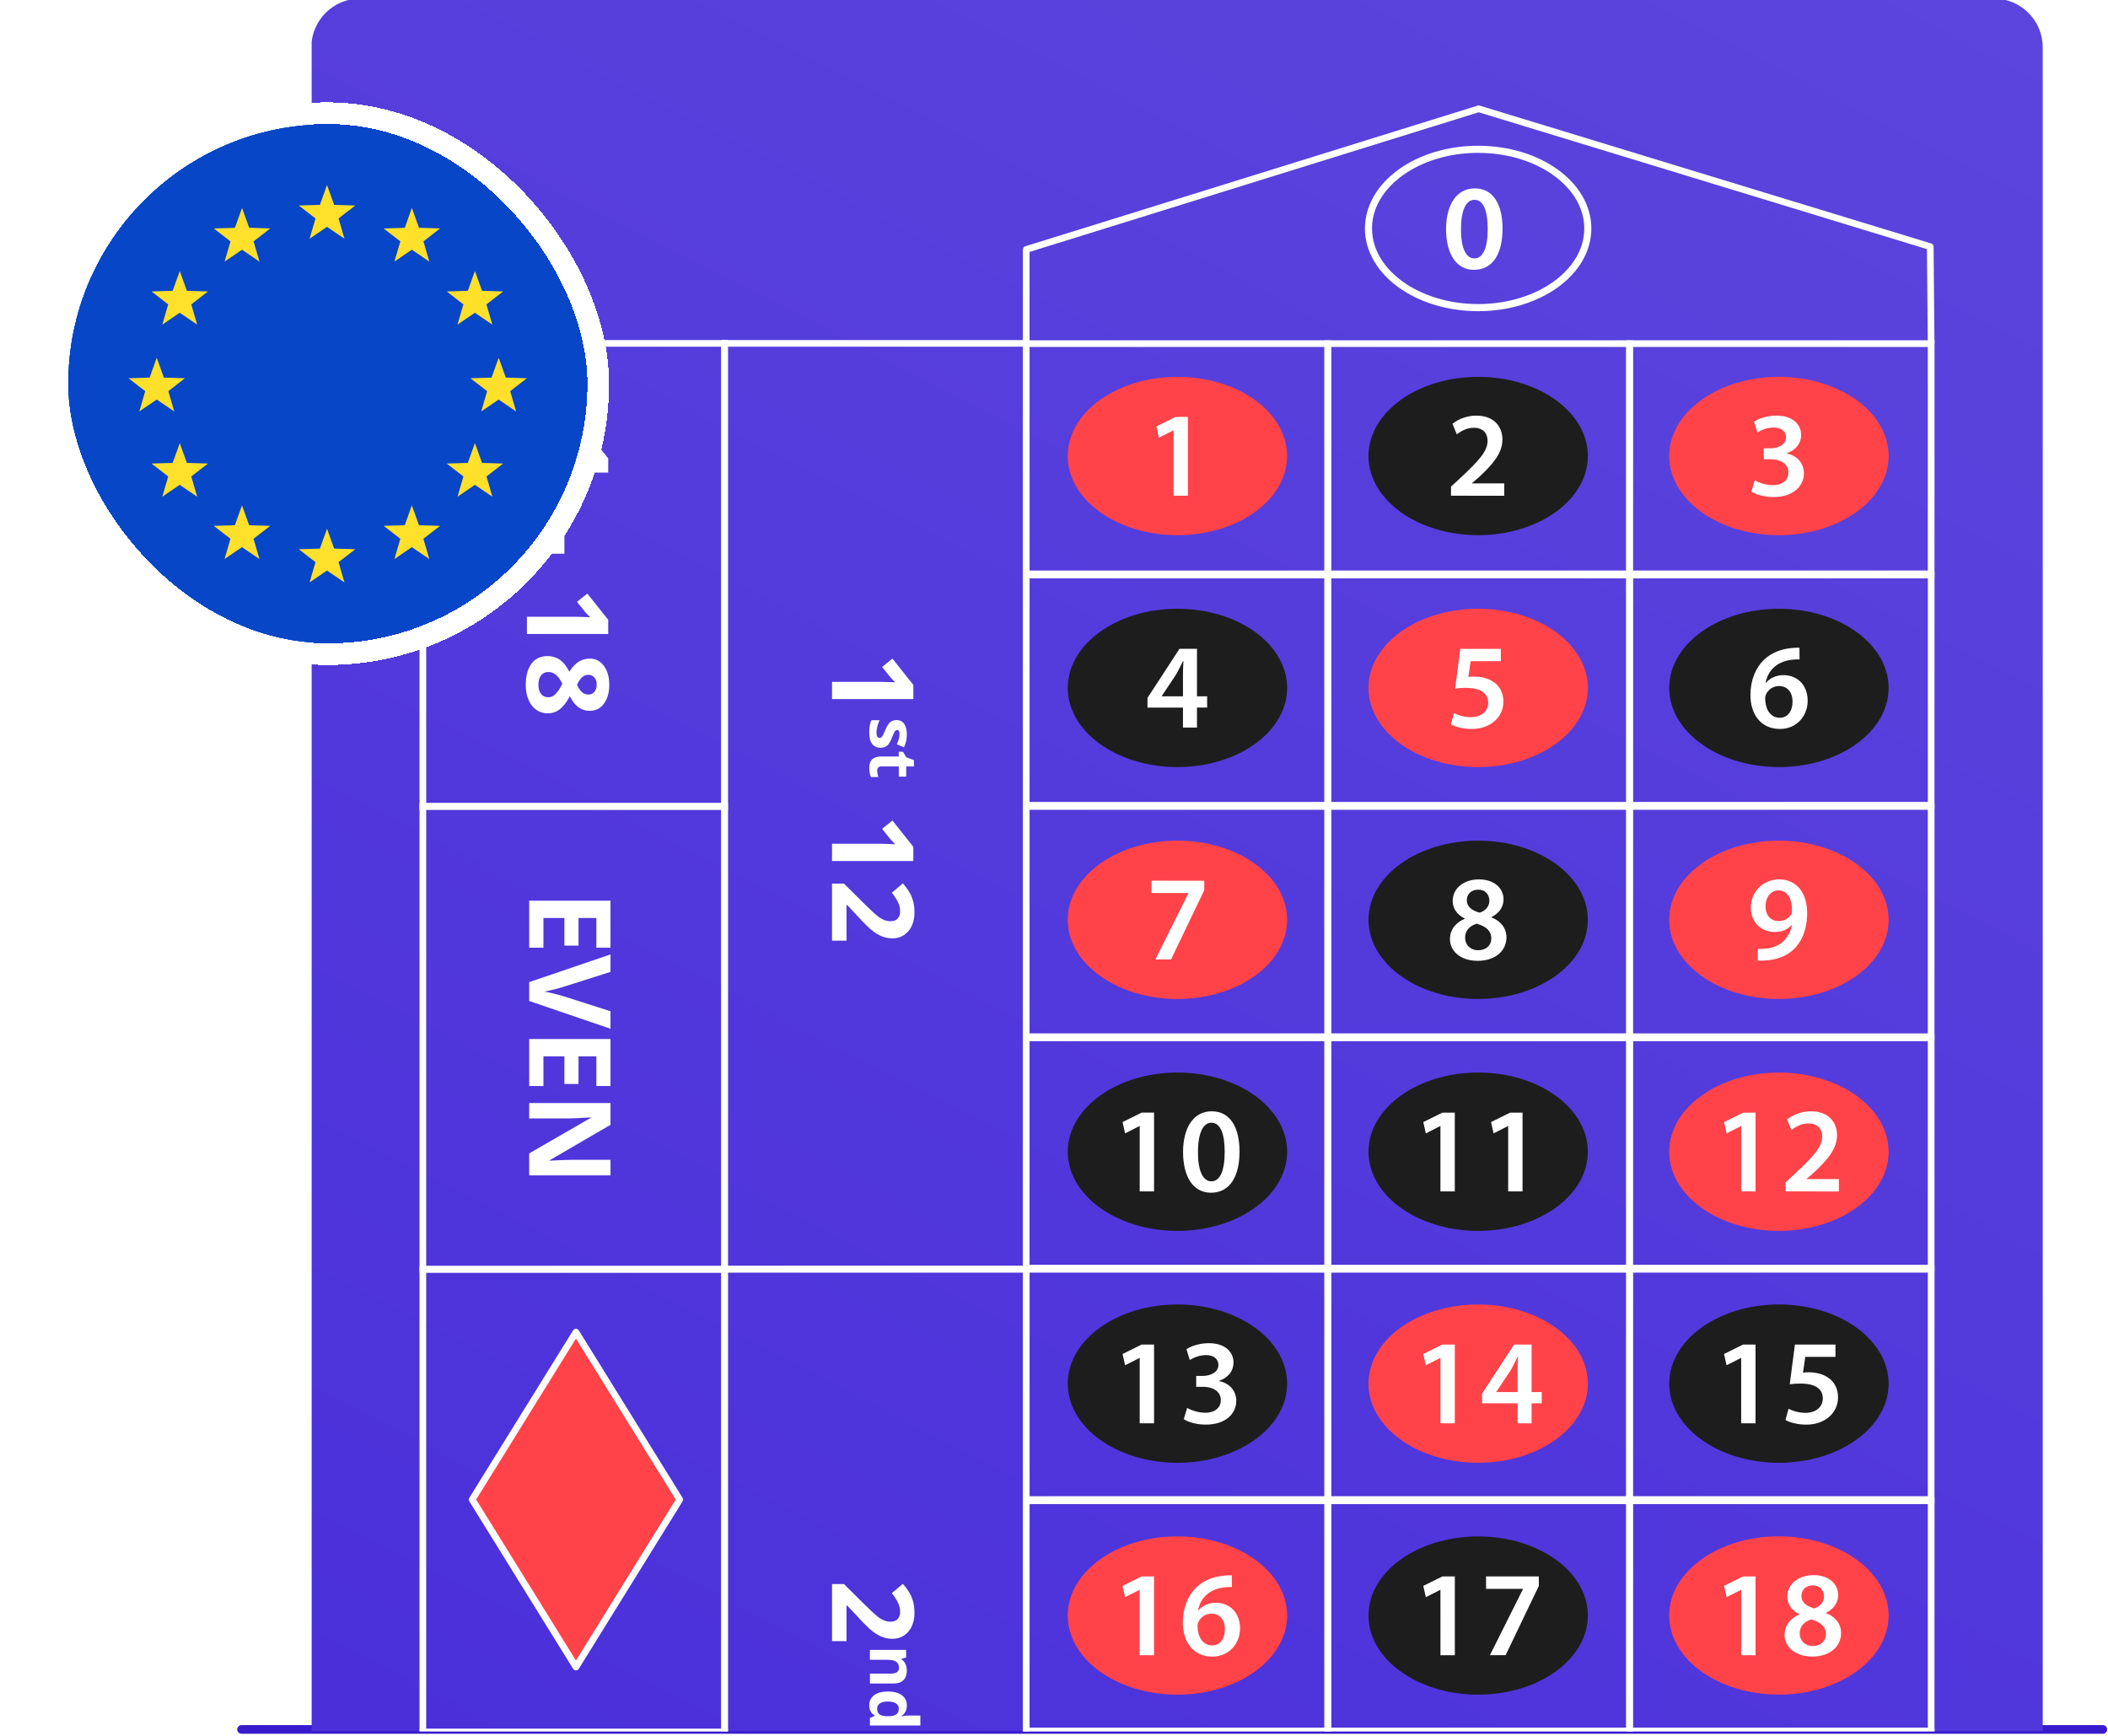 <svg width="487" height="401" viewBox="0 0 487 401" fill="none" xmlns="http://www.w3.org/2000/svg">
<path d="M55.801 399.578H485.801" stroke="#381BCD" stroke-width="2" stroke-linecap="round"/>
<g clip-path="url(#clip0_2948_18956)">
<path d="M471.922 788.381L471.922 10.963C471.922 4.727 466.879 -0.328 460.658 -0.328L83.186 -0.328C76.965 -0.328 71.922 4.727 71.922 10.963L71.922 788.381C71.922 794.617 76.965 799.672 83.186 799.672H460.658C466.879 799.672 471.922 794.617 471.922 788.381Z" fill="url(#paint0_linear_2948_18956)"/>
<path d="M168.166 187.112H96.922V78.57H168.166V187.112ZM98.461 185.576H166.627V80.107H98.461V185.576Z" fill="white"/>
<path d="M168.166 294.058H96.922V185.516H168.166V294.058ZM98.461 292.521H166.627V187.052H98.461V292.521Z" fill="white"/>
<path d="M168.166 401.008H96.922V292.469H168.166V401.008ZM98.461 399.472H166.627V294.005H98.461V399.472Z" fill="white"/>
<path d="M168.166 507.962H96.922V399.422H168.166V507.962ZM98.461 506.425H166.627V400.959H98.461V506.425Z" fill="white"/>
<path d="M237.849 294.01H166.615V78.57H237.86L237.849 294.01ZM168.154 292.473H236.321V80.107H168.154V292.473Z" fill="white"/>
<path d="M237.849 507.906H166.615V292.469H237.86L237.849 507.906ZM168.154 506.37H236.321V294.005H168.154V506.37Z" fill="white"/>
<path d="M307.487 454.167H236.309V399.438H307.487V454.167ZM237.848 452.63H305.948V400.974H237.848V452.63Z" fill="white"/>
<path d="M377.2 454.167H306.021V399.438H377.2V454.167ZM307.561 452.63H375.661V400.974H307.561V452.63Z" fill="white"/>
<path d="M446.912 454.167H375.744V399.438H446.923L446.912 454.167ZM377.272 452.63H445.373V400.974H377.283L377.272 452.63Z" fill="white"/>
<path d="M307.487 400.698H236.309V345.969H307.487V400.698ZM237.848 399.162H305.948V347.505H237.848V399.162Z" fill="white"/>
<path d="M377.2 400.698H306.021V345.969H377.2V400.698ZM307.561 399.162H375.661V347.505H307.561V399.162Z" fill="white"/>
<path d="M446.912 400.698H375.744V345.969H446.923L446.912 400.698ZM377.272 399.162H445.373V347.505H377.283L377.272 399.162Z" fill="white"/>
<path d="M307.487 347.23H236.309V292.5H307.487V347.23ZM237.848 345.693H305.948V294.037H237.848V345.693Z" fill="white"/>
<path d="M377.2 347.23H306.021V292.5H377.2V347.23ZM307.561 345.693H375.661V294.037H307.561V345.693Z" fill="white"/>
<path d="M446.912 347.23H375.744V292.5H446.923L446.912 347.23ZM377.272 345.693H445.373V294.037H377.283L377.272 345.693Z" fill="white"/>
<path d="M307.487 293.763H236.309V239.031H307.487V293.763ZM237.848 292.226H305.948V240.568H237.848V292.226Z" fill="white"/>
<path d="M377.2 293.763H306.021V239.031H377.2V293.763ZM307.561 292.226H375.661V240.568H307.561V292.226Z" fill="white"/>
<path d="M446.912 293.763H375.744V239.031H446.923L446.912 293.763ZM377.272 292.226H445.373V240.568H377.283L377.272 292.226Z" fill="white"/>
<path d="M307.487 240.292H236.309V185.562H307.487V240.292ZM237.848 238.756H305.948V187.099H237.848V238.756Z" fill="white"/>
<path d="M377.2 240.292H306.021V185.562H377.2V240.292ZM307.561 238.756H375.661V187.099H307.561V238.756Z" fill="white"/>
<path d="M446.912 240.292H375.744V185.562H446.923L446.912 240.292ZM377.272 238.756H445.373V187.099H377.283L377.272 238.756Z" fill="white"/>
<path d="M307.487 186.821H236.309V132.094H307.487V186.821ZM237.848 185.285H305.948V133.63H237.848V185.285Z" fill="white"/>
<path d="M377.2 186.821H306.021V132.094H377.2V186.821ZM307.561 185.285H375.661V133.63H307.561V185.285Z" fill="white"/>
<path d="M446.912 186.821H375.744V132.094H446.923L446.912 186.821ZM377.283 185.285H445.383V133.63H377.283V185.285Z" fill="white"/>
<path d="M307.487 133.355H236.309V78.625H307.487V133.355ZM237.848 131.818H305.948V80.162H237.848V131.818Z" fill="white"/>
<path d="M377.2 133.355H306.021V78.625H377.2V133.355ZM307.561 131.818H375.661V80.162H307.561V131.818Z" fill="white"/>
<path d="M446.912 133.355H375.744V78.625H446.923L446.912 133.355ZM377.272 131.818H445.373V80.162H377.283L377.272 131.818Z" fill="white"/>
<path d="M445.372 79.399L445.172 57.555L341.616 25.938L237.848 58.209V79.339H236.309V57.638C236.309 57.474 236.361 57.315 236.459 57.183C236.556 57.051 236.693 56.954 236.85 56.905L341.386 24.401C341.533 24.356 341.691 24.356 341.839 24.401L446.161 56.253C446.317 56.301 446.454 56.397 446.552 56.528C446.65 56.658 446.704 56.817 446.707 56.98L446.911 79.388L445.372 79.399Z" fill="white"/>
<g clip-path="url(#clip1_2948_18956)">
<path d="M297.357 105.359C297.357 115.458 286.01 123.647 272.015 123.647C258.02 123.647 246.676 115.458 246.676 105.359C246.676 95.259 258.02 87.07 272.015 87.07C286.01 87.07 297.357 95.257 297.357 105.359Z" fill="#FF4349"/>
<path d="M271.121 99.436H271.067L267.745 101.117L267.16 98.513L271.569 96.328H274.44V114.526H271.121V99.436Z" fill="white"/>
<path d="M366.831 105.359C366.831 115.458 355.489 123.647 341.492 123.647C327.495 123.647 316.152 115.458 316.152 105.359C316.152 95.259 327.497 87.07 341.492 87.07C355.487 87.07 366.831 95.257 366.831 105.359Z" fill="#1D1D1D"/>
<path d="M335.217 114.531V112.432L337.365 110.451C341.631 106.474 343.639 104.289 343.668 101.884C343.668 100.259 342.802 98.831 340.432 98.831C338.843 98.831 337.477 99.643 336.556 100.343L335.552 97.909C337.148 96.671 339.113 96.01 341.129 96.032C345.145 96.032 347.098 98.58 347.098 101.547C347.098 104.74 344.81 107.315 341.66 110.255L340.068 111.626V111.684H347.521V114.545L335.217 114.531Z" fill="white"/>
<path d="M297.357 158.939C297.357 169.038 286.01 177.227 272.015 177.227C258.02 177.227 246.676 169.038 246.676 158.939C246.676 148.84 258.02 140.648 272.015 140.648C286.01 140.648 297.357 148.837 297.357 158.939Z" fill="#1D1D1D"/>
<path d="M273.296 168.104V163.483H265.098V161.245L272.49 149.906H276.532V160.873H278.875V163.476H276.532V168.098L273.296 168.104ZM273.296 160.881V155.925C273.296 154.889 273.325 153.826 273.408 152.763H273.296C272.74 153.909 272.266 154.834 271.707 155.844L268.388 160.826L268.36 160.884L273.296 160.881Z" fill="white"/>
<path d="M436.313 158.937C436.313 169.038 424.966 177.227 410.973 177.227C396.981 177.227 385.623 169.038 385.623 158.937C385.623 148.835 396.968 140.648 410.965 140.648C424.962 140.648 436.313 148.835 436.313 158.937Z" fill="#1D1D1D"/>
<path d="M415.741 152.341C415.155 152.331 414.57 152.36 413.988 152.427C410.195 152.867 408.354 155.226 407.909 157.746H407.992C408.884 156.709 410.25 155.985 412.063 155.985C415.187 155.985 417.613 158.226 417.613 161.927C417.613 165.4 415.075 168.424 411.228 168.424C406.821 168.424 404.395 165.063 404.395 160.585C404.395 157.083 405.648 154.229 407.545 152.409C409.22 150.84 411.394 149.944 413.988 149.72C414.561 149.65 415.14 149.631 415.717 149.665L415.741 152.341ZM411.223 165.836C412.977 165.836 414.123 164.295 414.123 162.112C414.123 159.984 412.979 158.501 410.971 158.501C410.354 158.508 409.751 158.687 409.229 159.018C408.707 159.349 408.287 159.819 408.016 160.376C407.855 160.719 407.78 161.097 407.797 161.476C407.852 163.884 408.996 165.842 411.199 165.842L411.223 165.836Z" fill="white"/>
<path d="M366.831 212.515C366.831 222.618 355.489 230.805 341.492 230.805C327.495 230.805 316.152 222.618 316.152 212.515C316.152 202.411 327.497 194.227 341.492 194.227C355.487 194.227 366.831 202.416 366.831 212.515Z" fill="#1D1D1D"/>
<path d="M338.368 212.194C336.472 211.27 335.606 209.76 335.606 208.162C335.606 205.193 338.236 203.18 341.658 203.18C345.563 203.18 347.358 205.53 347.358 207.77C347.358 209.311 346.549 210.907 344.57 211.888V211.969C346.542 212.727 348.029 214.296 348.029 216.562C348.029 219.811 345.295 221.994 341.417 221.994C337.18 221.994 334.977 219.558 334.977 217.009C334.977 214.742 336.292 213.202 338.379 212.278L338.368 212.194ZM338.87 208.013C338.87 209.496 340.095 210.392 341.825 210.874C343.053 210.51 344.083 209.502 344.083 208.131C344.083 206.87 343.331 205.554 341.492 205.554C339.762 205.55 338.87 206.707 338.87 208.024V208.013ZM344.53 216.831C344.53 214.985 343.164 213.97 341.156 213.415C339.455 213.919 338.477 215.095 338.477 216.606C338.423 218.147 339.593 219.547 341.518 219.547C343.331 219.558 344.53 218.411 344.53 216.842V216.831Z" fill="white"/>
<path d="M297.357 266.1C297.357 276.201 286.01 284.388 272.015 284.388C258.02 284.388 246.676 276.201 246.676 266.1C246.676 255.998 258.02 247.805 272.015 247.805C286.01 247.805 297.357 255.998 297.357 266.1Z" fill="#1D1D1D"/>
<path d="M263.299 260.172H263.244L259.925 261.854L259.338 259.246L263.744 257.062H266.616V275.26H263.299V260.172Z" fill="white"/>
<path d="M286.363 266.054C286.363 271.903 284.076 275.572 279.753 275.572C275.57 275.572 273.339 271.765 273.312 266.221C273.312 260.565 275.711 256.758 279.948 256.758C284.328 256.758 286.363 260.677 286.363 266.054ZM276.77 266.221C276.741 270.645 277.969 272.94 279.865 272.94C281.873 272.94 282.934 270.477 282.934 266.118C282.934 261.89 281.93 259.399 279.865 259.399C278.023 259.39 276.741 261.668 276.77 266.221Z" fill="white"/>
<path d="M366.831 266.1C366.831 276.199 355.489 284.388 341.492 284.388C327.495 284.388 316.152 276.194 316.152 266.1C316.152 256.005 327.497 247.805 341.492 247.805C355.487 247.805 366.831 255.998 366.831 266.1Z" fill="#1D1D1D"/>
<path d="M332.776 260.178H332.719L329.4 261.859L328.814 259.253L333.221 257.07H336.095V275.268H332.776V260.178Z" fill="white"/>
<path d="M348.424 260.178H348.367L345.048 261.859L344.463 259.253L348.869 257.07H351.743V275.268H348.424V260.178Z" fill="white"/>
<path d="M436.312 319.681C436.312 329.78 424.965 337.969 410.972 337.969C396.98 337.969 385.631 329.78 385.631 319.681C385.631 309.582 396.975 301.391 410.972 301.391C424.969 301.391 436.312 309.577 436.312 319.681Z" fill="#1D1D1D"/>
<path d="M402.256 313.756H402.199L398.88 315.435L398.295 312.832L402.701 310.648H405.571V328.847H402.254L402.256 313.756Z" fill="white"/>
<path d="M424.038 313.503H417.065L416.536 317.141C416.972 317.082 417.412 317.054 417.852 317.057C419.441 317.057 421.03 317.422 422.258 318.234C423.624 319.102 424.63 320.642 424.63 322.856C424.63 326.327 421.756 329.155 417.293 329.155C415.201 329.155 413.445 328.624 412.496 328.092L413.193 325.486C414.434 326.103 415.798 326.429 417.183 326.439C419.189 326.439 421.114 325.292 421.114 323.107C421.114 321.036 419.579 319.665 415.955 319.665C415.125 319.655 414.295 319.711 413.474 319.832L414.671 310.648H424.042L424.038 313.503Z" fill="white"/>
<path d="M297.357 319.681C297.357 329.783 286.01 337.969 272.015 337.969C258.02 337.969 246.676 329.783 246.676 319.681C246.676 309.58 258.02 301.391 272.015 301.391C286.01 301.391 297.357 309.582 297.357 319.681Z" fill="#1D1D1D"/>
<path d="M263.299 313.756H263.244L259.925 315.435L259.34 312.832L263.746 310.648H266.618V328.847H263.299V313.756Z" fill="white"/>
<path d="M274.261 325.288C275.527 325.989 276.943 326.373 278.389 326.406C281.019 326.406 282.069 324.923 282.041 323.496C282.041 321.34 280.033 320.415 277.942 320.415H276.352V317.896H277.887C279.476 317.896 281.484 317.167 281.484 315.347C281.484 314.117 280.563 313.08 278.584 313.08C277.267 313.119 275.985 313.515 274.875 314.227L274.094 311.736C275.125 311.007 277.133 310.336 279.307 310.336C283.045 310.336 284.97 312.407 284.97 314.788C284.97 316.692 283.854 318.259 281.624 319.044V319.099C283.817 319.491 285.612 321.17 285.612 323.635C285.612 326.716 283.045 329.15 278.555 329.15C276.352 329.15 274.456 328.534 273.48 327.889L274.261 325.288Z" fill="white"/>
<path d="M366.831 373.251C366.831 383.352 355.489 391.539 341.492 391.539C327.495 391.539 316.152 383.361 316.152 373.251C316.152 363.14 327.497 354.984 341.492 354.984C355.487 354.984 366.831 363.158 366.831 373.251Z" fill="#1D1D1D"/>
<path d="M332.776 367.336H332.719L329.4 369.015L328.814 366.412L333.229 364.227H336.103V382.425H332.784L332.776 367.336Z" fill="white"/>
<path d="M355.507 364.227V366.427L347.835 382.414H344.213L351.855 367.127V367.088H343.314V364.227H355.507Z" fill="white"/>
<path d="M366.831 158.937C366.831 169.038 355.489 177.227 341.492 177.227C327.495 177.227 316.152 169.038 316.152 158.937C316.152 148.835 327.497 140.648 341.492 140.648C355.487 140.648 366.831 148.835 366.831 158.937Z" fill="#FF4349"/>
<path d="M346.733 152.766H339.762L339.232 156.406C339.667 156.346 340.107 156.318 340.547 156.323C342.136 156.323 343.726 156.686 344.953 157.498C346.319 158.378 347.325 159.905 347.325 162.119C347.325 165.592 344.451 168.42 339.99 168.42C337.897 168.42 336.141 167.888 335.191 167.355L335.889 164.752C337.13 165.367 338.494 165.693 339.878 165.704C341.886 165.704 343.809 164.556 343.809 162.373C343.809 160.302 342.274 158.928 338.651 158.928C337.82 158.918 336.991 158.974 336.169 159.096L337.368 149.914H346.738L346.733 152.766Z" fill="white"/>
<path d="M436.313 105.359C436.313 115.458 424.966 123.647 410.973 123.647C396.981 123.647 385.623 115.458 385.623 105.359C385.623 95.259 396.968 87.07 410.965 87.07C424.962 87.07 436.313 95.257 436.313 105.359Z" fill="#FF4349"/>
<path d="M405.393 110.975C406.659 111.678 408.075 112.062 409.521 112.096C412.152 112.096 413.202 110.61 413.173 109.184C413.173 107.027 411.165 106.103 409.074 106.103H407.485V103.583H409.019C410.609 103.583 412.617 102.855 412.617 101.035C412.617 99.804 411.696 98.768 409.714 98.768C408.399 98.808 407.119 99.205 406.009 99.917L405.229 97.423C406.262 96.697 408.27 96.023 410.444 96.023C414.171 96.023 416.107 98.097 416.107 100.476C416.107 102.379 414.991 103.948 412.759 104.732V104.787C414.951 105.179 416.749 106.86 416.749 109.323C416.749 112.404 414.182 114.838 409.692 114.838C407.5 114.838 405.593 114.224 404.615 113.579L405.393 110.975Z" fill="white"/>
<path d="M297.357 212.515C297.357 222.618 286.01 230.805 272.015 230.805C258.02 230.805 246.676 222.618 246.676 212.515C246.676 202.411 258.02 194.227 272.015 194.227C286.01 194.227 297.357 202.416 297.357 212.515Z" fill="#FF4349"/>
<path d="M278.206 203.492V205.693L270.533 221.681H266.91L274.552 206.393V206.338H266.018V203.477L278.206 203.492Z" fill="white"/>
<path d="M436.313 212.515C436.313 222.618 424.966 230.805 410.973 230.805C396.981 230.805 385.623 222.618 385.623 212.515C385.623 202.411 396.968 194.227 410.965 194.227C424.962 194.227 436.313 202.416 436.313 212.515Z" fill="#FF4349"/>
<path d="M406.09 219.221C406.723 219.27 407.358 219.251 407.987 219.166C409.324 219.071 410.603 218.585 411.667 217.766C412.893 216.742 413.713 215.312 413.982 213.734L413.928 213.706C413.007 214.742 411.735 215.33 409.995 215.33C406.816 215.33 404.473 213.035 404.473 209.674C404.473 206.204 407.149 203.18 411.025 203.18C415.238 203.18 417.496 206.512 417.496 210.935C417.496 214.826 416.214 217.599 414.344 219.39C412.755 220.874 410.58 221.714 408.153 221.882C407.468 221.952 406.779 221.971 406.09 221.939V219.221ZM410.832 205.728C409.129 205.728 407.875 207.269 407.875 209.469C407.903 211.347 408.971 212.801 410.858 212.801C412.253 212.801 413.257 212.159 413.787 211.289C413.931 210.984 413.998 210.648 413.982 210.31C414.011 207.845 413.09 205.719 410.858 205.719L410.832 205.728Z" fill="white"/>
<path d="M436.313 266.1C436.313 276.199 424.966 284.388 410.973 284.388C396.981 284.388 385.623 276.194 385.623 266.1C385.623 256.005 396.976 247.805 410.973 247.805C424.97 247.805 436.313 255.998 436.313 266.1Z" fill="#FF4349"/>
<path d="M402.256 260.178H402.199L398.88 261.859L398.295 259.253L402.701 257.07H405.571V275.268H402.254L402.256 260.178Z" fill="white"/>
<path d="M412.521 275.266V273.166L414.668 271.186C418.936 267.209 420.944 265.023 420.972 262.618C420.972 260.994 420.095 259.565 417.737 259.565C416.147 259.565 414.779 260.378 413.861 261.077L412.857 258.641C414.453 257.405 416.418 256.745 418.434 256.766C422.45 256.766 424.401 259.315 424.401 262.281C424.401 265.472 422.114 268.049 418.964 270.99L417.375 272.361V272.416H424.828V275.277L412.521 275.266Z" fill="white"/>
<path d="M366.831 319.681C366.831 329.78 355.489 337.969 341.492 337.969C327.495 337.969 316.152 329.78 316.152 319.681C316.152 309.582 327.497 301.391 341.492 301.391C355.487 301.391 366.831 309.577 366.831 319.681Z" fill="#FF4349"/>
<path d="M332.776 313.756H332.719L329.4 315.435L328.814 312.832L333.221 310.648H336.095V328.847H332.776V313.756Z" fill="white"/>
<path d="M350.599 328.849V324.227H342.4V321.989L349.79 310.648H353.837V321.624H356.18V324.227H353.837V328.849H350.599ZM350.599 321.626V316.67C350.599 315.633 350.628 314.57 350.711 313.507H350.599C350.042 314.654 349.567 315.578 349.01 316.588L345.691 321.573L345.662 321.628L350.599 321.626Z" fill="white"/>
<path d="M297.357 373.257C297.357 383.356 286.01 391.545 272.015 391.545C258.02 391.545 246.676 383.356 246.676 373.257C246.676 363.158 258.02 354.969 272.015 354.969C286.01 354.969 297.357 363.156 297.357 373.257Z" fill="#FF4349"/>
<path d="M263.299 367.336H263.244L259.925 369.015L259.34 366.412L263.737 364.227H266.609V382.425H263.299V367.336Z" fill="white"/>
<path d="M284.606 366.663C284.021 366.654 283.435 366.682 282.853 366.747C279.06 367.187 277.219 369.546 276.774 372.066H276.857C277.749 371.03 279.117 370.306 280.928 370.306C284.052 370.306 286.479 372.546 286.479 376.248C286.479 379.72 283.94 382.744 280.093 382.744C275.687 382.744 273.26 379.384 273.26 374.905C273.26 371.406 274.516 368.549 276.412 366.729C278.085 365.16 280.259 364.264 282.853 364.04C283.426 363.97 284.005 363.951 284.582 363.985L284.606 366.663ZM280.088 380.156C281.842 380.156 282.989 378.616 282.989 376.435C282.989 374.306 281.844 372.821 279.836 372.821C279.219 372.828 278.615 373.007 278.094 373.339C277.572 373.67 277.152 374.141 276.881 374.698C276.72 375.042 276.645 375.419 276.662 375.799C276.719 378.206 277.861 380.165 280.064 380.165L280.088 380.156Z" fill="white"/>
<path d="M436.313 373.247C436.313 383.348 424.966 391.535 410.973 391.535C396.981 391.535 385.623 383.357 385.623 373.247C385.623 363.137 396.968 354.961 410.965 354.961C424.962 354.961 436.313 363.154 436.313 373.247Z" fill="#FF4349"/>
<path d="M402.256 367.334H402.199L398.88 369.013L398.295 366.41L402.701 364.227H405.571V382.425H402.254L402.256 367.334Z" fill="white"/>
<path d="M415.673 372.936C413.774 372.012 412.91 370.502 412.91 368.904C412.91 365.936 415.541 363.922 418.963 363.922C422.867 363.922 424.663 366.272 424.663 368.513C424.663 370.053 423.854 371.649 421.874 372.63V372.714C423.847 373.469 425.331 375.036 425.331 377.305C425.331 380.553 422.6 382.736 418.722 382.736C414.484 382.736 412.281 380.3 412.281 377.751C412.281 375.485 413.597 373.944 415.684 373.02L415.673 372.936ZM416.172 368.755C416.172 370.24 417.4 371.136 419.13 371.616C420.357 371.253 421.39 370.245 421.39 368.874C421.39 367.613 420.636 366.297 418.796 366.297C417.065 366.301 416.172 367.45 416.172 368.764V368.755ZM421.835 377.575C421.835 375.729 420.469 374.714 418.461 374.16C416.76 374.664 415.782 375.839 415.782 377.351C415.727 378.891 416.898 380.291 418.823 380.291C420.636 380.293 421.835 379.153 421.835 377.584V377.575Z" fill="white"/>
<path d="M347.126 52.819C347.126 58.671 344.84 62.338 340.517 62.338C336.334 62.338 334.103 58.53 334.074 52.987C334.074 47.331 336.472 43.523 340.712 43.523C345.092 43.519 347.126 47.439 347.126 52.819ZM337.533 52.987C337.505 57.41 338.733 59.706 340.629 59.706C342.637 59.706 343.698 57.243 343.698 52.883C343.698 48.656 342.694 46.164 340.629 46.164C338.787 46.151 337.505 48.418 337.533 52.982V52.987Z" fill="white"/>
<path d="M367.647 52.785C367.581 42.002 355.752 33.676 341.485 33.672C327.219 33.667 315.399 41.999 315.326 52.785C315.392 63.569 327.221 71.895 341.485 71.897C355.75 71.899 367.59 63.571 367.647 52.785ZM316.966 52.785C316.966 48.06 319.616 43.725 324.047 40.523C328.477 37.321 334.648 35.318 341.485 35.318C348.323 35.318 354.502 37.325 358.926 40.523C363.35 43.721 366.007 48.06 366.007 52.785C366.007 57.513 363.359 61.846 358.928 65.048C354.498 68.25 348.325 70.253 341.488 70.251C334.65 70.248 328.473 68.246 324.049 65.048C319.625 61.85 316.975 57.513 316.975 52.785H316.966Z" fill="white"/>
<path d="M157.033 346.467L133.059 385.146L109.088 346.467L133.059 307.789L157.033 346.467Z" fill="#FF4349"/>
<path d="M108.429 346.056L132.4 307.375C132.47 307.263 132.567 307.171 132.682 307.107C132.797 307.042 132.926 307.008 133.058 307.008C133.189 307.008 133.319 307.042 133.434 307.107C133.549 307.171 133.646 307.263 133.715 307.375L157.689 346.056C157.766 346.179 157.807 346.322 157.807 346.467C157.807 346.613 157.766 346.755 157.689 346.879L133.72 385.557C133.65 385.67 133.554 385.763 133.439 385.827C133.324 385.892 133.194 385.926 133.062 385.927C132.93 385.926 132.801 385.892 132.686 385.827C132.571 385.763 132.474 385.67 132.405 385.557L108.429 346.879C108.353 346.755 108.313 346.613 108.312 346.467V346.467C108.313 346.322 108.353 346.18 108.429 346.056ZM133.06 309.264L110.005 346.456L133.06 383.649L156.119 346.456L133.06 309.264Z" fill="white"/>
<path d="M122.258 218.958V208.102H141.038V218.958H137.774V212.098H133.651V218.48H130.389V212.098H125.546V218.958H122.258Z" fill="white"/>
<path d="M141.038 233.645V237.681L122.258 231.273V226.913L141.038 220.516V224.552L129.858 228.099C129.199 228.296 128.43 228.5 127.552 228.711C126.675 228.931 126.063 229.052 125.721 229.105C126.511 229.198 127.89 229.52 129.858 230.071L141.038 233.645Z" fill="white"/>
<path d="M122.258 250.913V240.055H141.038V250.913H137.774V244.064H133.651V250.447H130.389V244.064H125.546V250.924L122.258 250.913Z" fill="white"/>
<path d="M122.258 271.569V266.486L136.465 258.284V258.169C133.956 258.332 132.166 258.413 131.094 258.413H122.258V254.844H141.038V259.886L126.973 268.075V268.165C129.412 268.036 131.138 267.971 132.149 267.971H141.038V271.569H122.258Z" fill="white"/>
<path d="M192.217 161.521V157.535H203.083L204.87 157.575L206.821 157.639C206.163 156.978 205.725 156.516 205.526 156.259L203.792 154.093L206.179 152.172L211.002 158.246V161.521H192.217Z" fill="white"/>
<path d="M203.452 172.761C202.594 172.761 201.937 172.461 201.479 171.861C201.022 171.261 200.802 170.362 200.821 169.165C200.815 168.642 200.856 168.119 200.944 167.603C201.022 167.187 201.144 166.782 201.308 166.392H203.196C202.982 166.855 202.814 167.337 202.694 167.832C202.569 168.291 202.501 168.764 202.492 169.24C202.492 170.072 202.732 170.488 203.211 170.488C203.291 170.491 203.372 170.479 203.447 170.45C203.522 170.422 203.591 170.379 203.649 170.323C203.805 170.153 203.934 169.961 204.033 169.753C204.175 169.482 204.34 169.121 204.531 168.67C204.724 168.167 204.974 167.688 205.278 167.244C205.483 166.961 205.755 166.734 206.07 166.584C206.416 166.436 206.79 166.365 207.166 166.377C207.503 166.362 207.839 166.434 208.141 166.586C208.443 166.738 208.702 166.964 208.893 167.244C209.299 167.823 209.502 168.644 209.502 169.707C209.502 170.728 209.277 171.737 208.845 172.662L207.198 171.969C207.364 171.583 207.511 171.19 207.637 170.789C207.752 170.427 207.811 170.049 207.81 169.669C207.81 168.993 207.628 168.655 207.264 168.655C207.155 168.659 207.049 168.691 206.956 168.748C206.862 168.805 206.785 168.885 206.732 168.98C206.47 169.437 206.25 169.917 206.074 170.413C205.886 170.923 205.637 171.407 205.333 171.857C205.126 172.143 204.854 172.374 204.539 172.532C204.2 172.693 203.827 172.771 203.452 172.761Z" fill="white"/>
<path d="M202.646 178.08C202.662 178.572 202.75 179.058 202.909 179.524H201.208C200.935 178.857 200.805 178.14 200.826 177.42C200.826 176.503 201.057 175.835 201.519 175.415C201.982 174.997 202.672 174.788 203.597 174.788H207.633V173.688H208.6L209.372 174.962L211.138 175.622V177.088H209.356V179.44H207.642V177.081H203.597C203.465 177.07 203.331 177.089 203.207 177.137C203.082 177.184 202.97 177.259 202.878 177.356C202.716 177.561 202.633 177.819 202.646 178.08Z" fill="white"/>
<path d="M192.217 198.927V194.944H203.083L204.87 194.983L206.821 195.047C206.163 194.387 205.725 193.925 205.526 193.667L203.792 191.499L206.179 189.578L211.002 195.652V198.927H192.217Z" fill="white"/>
<path d="M192.217 217.333V204.154H194.979L199.745 208.886C201.174 210.287 202.165 211.203 202.717 211.633C203.184 212.011 203.701 212.323 204.252 212.561C204.717 212.749 205.214 212.846 205.716 212.845C206.47 212.845 207.032 212.637 207.4 212.22C207.786 211.753 207.983 211.156 207.952 210.55C207.951 209.811 207.779 209.083 207.45 208.422C207.062 207.649 206.583 206.926 206.025 206.267L208.581 204.102C209.213 204.813 209.772 205.587 210.25 206.41C210.582 207.042 210.835 207.714 211.002 208.408C211.185 209.202 211.273 210.015 211.265 210.829C211.286 211.905 211.066 212.971 210.622 213.95C210.232 214.807 209.608 215.536 208.823 216.052C208.032 216.555 207.113 216.816 206.177 216.8C205.344 216.805 204.518 216.65 203.743 216.342C202.902 215.986 202.116 215.508 201.413 214.923C200.615 214.282 199.48 213.153 198.009 211.538L195.735 209.117H195.562V217.333H192.217Z" fill="white"/>
<path d="M192.217 379.168V365.988H194.979L199.745 370.722C201.174 372.122 202.165 373.037 202.717 373.468C203.184 373.847 203.701 374.159 204.252 374.397C204.717 374.585 205.215 374.682 205.716 374.681C206.47 374.681 207.032 374.472 207.4 374.054C207.786 373.587 207.983 372.992 207.952 372.386C207.951 371.647 207.779 370.919 207.45 370.258C207.062 369.485 206.583 368.762 206.025 368.103L208.581 365.938C209.214 366.649 209.774 367.422 210.252 368.246C210.584 368.878 210.837 369.549 211.004 370.244C211.187 371.038 211.275 371.851 211.267 372.665C211.288 373.741 211.069 374.807 210.625 375.786C210.235 376.644 209.611 377.373 208.825 377.888C208.035 378.392 207.115 378.653 206.179 378.636C205.346 378.642 204.52 378.487 203.745 378.178C202.904 377.827 202.119 377.353 201.415 376.772C200.617 376.131 199.482 375.002 198.011 373.387L195.737 370.966H195.562V379.182L192.217 379.168Z" fill="white"/>
<path d="M200.976 388.964V386.673H205.864C206.467 386.673 206.921 386.563 207.223 386.349C207.379 386.23 207.502 386.073 207.581 385.893C207.66 385.713 207.693 385.516 207.677 385.32C207.677 384.677 207.458 384.219 207.037 383.929C206.616 383.638 205.901 383.489 204.913 383.489H200.967V381.195H209.339V382.956L208.269 383.264V383.392C208.671 383.645 208.99 384.013 209.185 384.448C209.4 384.929 209.506 385.451 209.497 385.978C209.497 386.955 209.233 387.696 208.707 388.203C208.181 388.709 207.421 388.962 206.428 388.962L200.976 388.964Z" fill="white"/>
<path d="M200.822 393.984C200.806 393.531 200.902 393.081 201.102 392.675C201.302 392.269 201.6 391.919 201.969 391.658C202.732 391.094 203.79 390.812 205.143 390.812C206.496 390.812 207.566 391.099 208.352 391.673C208.723 391.943 209.022 392.301 209.222 392.715C209.423 393.129 209.518 393.586 209.501 394.045C209.524 394.521 209.422 394.995 209.207 395.419C208.992 395.844 208.67 396.205 208.273 396.466V396.543C208.824 396.434 209.383 396.376 209.944 396.369H212.625V398.669H200.976V396.909L202.072 396.468V396.372C201.239 395.848 200.822 395.052 200.822 393.984ZM202.642 394.789C202.642 395.376 202.811 395.806 203.15 396.079C203.49 396.352 204.067 396.499 204.88 396.519H205.128C206.026 396.519 206.67 396.38 207.059 396.101C207.449 395.824 207.644 395.37 207.644 394.745C207.65 394.506 207.592 394.269 207.477 394.059C207.361 393.849 207.192 393.675 206.987 393.552C206.548 393.271 205.928 393.128 205.103 393.128C204.279 393.128 203.663 393.271 203.251 393.568C203.055 393.703 202.896 393.886 202.79 394.1C202.684 394.313 202.635 394.551 202.646 394.789H202.642Z" fill="white"/>
<path d="M121.73 109.193V105.209H132.597L134.384 105.247L136.335 105.313C135.677 104.652 135.239 104.19 135.039 103.933L133.303 101.765L135.69 99.844L140.513 105.918V109.193H121.73Z" fill="white"/>
<path d="M127.178 121.008H130.389V127.931H127.178V121.008Z" fill="white"/>
<path d="M121.73 146.482V142.496H132.597L134.384 142.536L136.335 142.599C135.677 141.939 135.239 141.477 135.039 141.22L133.303 139.054L135.69 137.133L140.513 143.205V146.482H121.73Z" fill="white"/>
<path d="M140.756 158.209C140.756 160.013 140.347 161.468 139.528 162.573C139.156 163.101 138.66 163.529 138.083 163.818C137.506 164.107 136.867 164.249 136.223 164.23C135.306 164.244 134.408 163.964 133.66 163.431C132.91 162.898 132.24 162.039 131.65 160.852C130.896 162.262 130.11 163.274 129.293 163.889C128.522 164.487 127.575 164.811 126.601 164.811C125.88 164.832 125.164 164.678 124.516 164.361C123.867 164.045 123.304 163.575 122.874 162.993C121.935 161.781 121.465 160.186 121.465 158.209C121.465 156.144 121.903 154.524 122.78 153.347C123.657 152.17 124.894 151.584 126.492 151.587C127.507 151.571 128.502 151.87 129.341 152.445C130.173 153.017 130.904 153.935 131.534 155.198C132.209 154.124 132.932 153.35 133.704 152.876C134.464 152.406 135.341 152.161 136.234 152.168C136.874 152.153 137.508 152.297 138.08 152.589C138.651 152.88 139.142 153.308 139.509 153.836C140.34 154.954 140.756 156.411 140.756 158.209ZM126.726 155.268C126.399 155.252 126.073 155.313 125.774 155.446C125.475 155.579 125.212 155.782 125.005 156.036C124.595 156.551 124.389 157.256 124.389 158.149C124.389 159.14 124.601 159.879 125.025 160.368C125.232 160.609 125.49 160.8 125.78 160.927C126.07 161.054 126.385 161.114 126.702 161.103C127.005 161.095 127.304 161.026 127.581 160.901C127.857 160.776 128.106 160.597 128.313 160.374C128.816 159.89 129.349 159.101 129.913 158.008C129.073 156.182 128.011 155.268 126.726 155.268ZM137.849 158.182C137.877 157.59 137.693 157.006 137.33 156.538C137.16 156.334 136.947 156.171 136.705 156.063C136.463 155.955 136.2 155.904 135.935 155.913C135.431 155.909 134.941 156.085 134.554 156.411C134.147 156.741 133.729 157.34 133.303 158.209C133.694 159.052 134.096 159.639 134.508 159.969C134.91 160.3 135.416 160.478 135.935 160.471C136.203 160.482 136.469 160.43 136.712 160.318C136.955 160.206 137.168 160.037 137.334 159.826C137.691 159.355 137.874 158.774 137.851 158.182H137.849Z" fill="white"/>
</g>
</g>
<g filter="url(#filter0_d_2948_18956)">
<g clip-path="url(#clip2_2948_18956)">
<path d="M75.711 148.648C108.848 148.648 135.711 121.786 135.711 88.648C135.711 55.511 108.848 28.648 75.711 28.648C42.574 28.648 15.711 55.511 15.711 88.648C15.711 121.786 42.574 148.648 75.711 148.648Z" fill="#0646C7"/>
<path fill-rule="evenodd" clip-rule="evenodd" d="M55.918 48.037L57.565 52.625L62.439 52.774L58.582 55.772L59.948 60.449L55.918 57.692L51.889 60.435L53.254 55.772L49.397 52.786L54.272 52.637L55.918 48.049V48.037ZM95.151 116.758L96.8 121.347L101.672 121.496L97.815 124.477L99.181 129.159L95.151 126.413L91.124 129.159L92.487 124.477L88.633 121.496L93.507 121.347L95.151 116.758ZM55.909 116.758L57.555 121.347L62.429 121.496L58.573 124.477L59.938 129.159L55.909 126.413L51.879 129.159L53.245 124.477L49.388 121.496L54.262 121.347L55.909 116.758ZM95.151 48.037L96.8 52.625L101.672 52.774L97.825 55.772L99.19 60.449L95.151 57.692L91.124 60.435L92.497 55.772L88.642 52.786L93.517 52.637L95.151 48.037ZM109.717 102.363L111.365 106.949L116.237 107.098L112.393 110.084L113.756 114.761L109.726 112.018L105.697 114.761L107.062 110.084L103.208 107.098L108.08 106.949L109.726 102.363H109.717ZM109.717 62.605L111.365 67.191L116.237 67.34L112.383 70.325L113.746 75.003L109.717 72.262L105.687 75.003L107.053 70.325L103.208 67.34L108.08 67.191L109.726 62.605H109.717ZM41.525 102.363L43.172 106.949L48.041 107.098L44.189 110.084L45.553 114.761L41.525 112.018L37.496 114.761L38.859 110.084L35.019 107.098L39.891 106.949L41.537 102.363H41.525ZM115.205 82.654L116.852 87.243L121.724 87.392L117.872 90.375L119.235 95.057L115.205 92.312L111.176 95.057L112.541 90.375L108.687 87.392L113.559 87.243L115.21 82.652L115.205 82.654ZM36.214 82.652L37.858 87.241L42.73 87.389L38.89 90.373L40.253 95.055L36.214 92.312L32.185 95.057L33.55 90.375L29.693 87.392L34.565 87.243L36.214 82.652ZM41.525 62.602L43.172 67.189L48.041 67.337L44.189 70.323L45.553 75.001L41.525 72.26L37.496 75.003L38.859 70.325L35.019 67.34L39.891 67.191L41.537 62.605L41.525 62.602ZM75.55 122.161L77.197 126.749L82.071 126.898L78.217 129.881L79.58 134.561L75.55 131.818L71.523 134.561L72.889 129.881L69.032 126.898L73.906 126.749L75.55 122.161ZM75.55 42.742L77.197 47.331L82.071 47.48L78.217 50.463L79.58 55.143L75.55 52.412L71.523 55.155L72.889 50.475L69.032 47.48L73.906 47.331L75.55 42.742Z" fill="#FFE02B"/>
</g>
<rect x="13.211" y="26.148" width="125" height="125" rx="62.5" stroke="white" stroke-width="5" shape-rendering="crispEdges"/>
</g>
<defs>
<filter id="filter0_d_2948_18956" x="0.711" y="13.648" width="150" height="150" filterUnits="userSpaceOnUse" color-interpolation-filters="sRGB">
<feFlood flood-opacity="0" result="BackgroundImageFix"/>
<feColorMatrix in="SourceAlpha" type="matrix" values="0 0 0 0 0 0 0 0 0 0 0 0 0 0 0 0 0 0 127 0" result="hardAlpha"/>
<feOffset/>
<feGaussianBlur stdDeviation="5"/>
<feComposite in2="hardAlpha" operator="out"/>
<feColorMatrix type="matrix" values="0 0 0 0 0 0 0 0 0 0 0 0 0 0 0 0 0 0 0.25 0"/>
<feBlend mode="normal" in2="BackgroundImageFix" result="effect1_dropShadow_2948_18956"/>
<feBlend mode="normal" in="SourceGraphic" in2="effect1_dropShadow_2948_18956" result="shape"/>
</filter>
<linearGradient id="paint0_linear_2948_18956" x1="154.266" y1="629.895" x2="577.409" y2="-194.103" gradientUnits="userSpaceOnUse">
<stop stop-color="#4529D9"/>
<stop offset="1" stop-color="#634EDE"/>
</linearGradient>
<clipPath id="clip0_2948_18956">
<rect width="400" height="400" fill="white" transform="translate(72)"/>
</clipPath>
<clipPath id="clip1_2948_18956">
<rect width="328" height="723" fill="white" transform="translate(108.312 33.672)"/>
</clipPath>
<clipPath id="clip2_2948_18956">
<rect x="15.711" y="28.648" width="120" height="120" rx="60" fill="white"/>
</clipPath>
</defs>
</svg>
